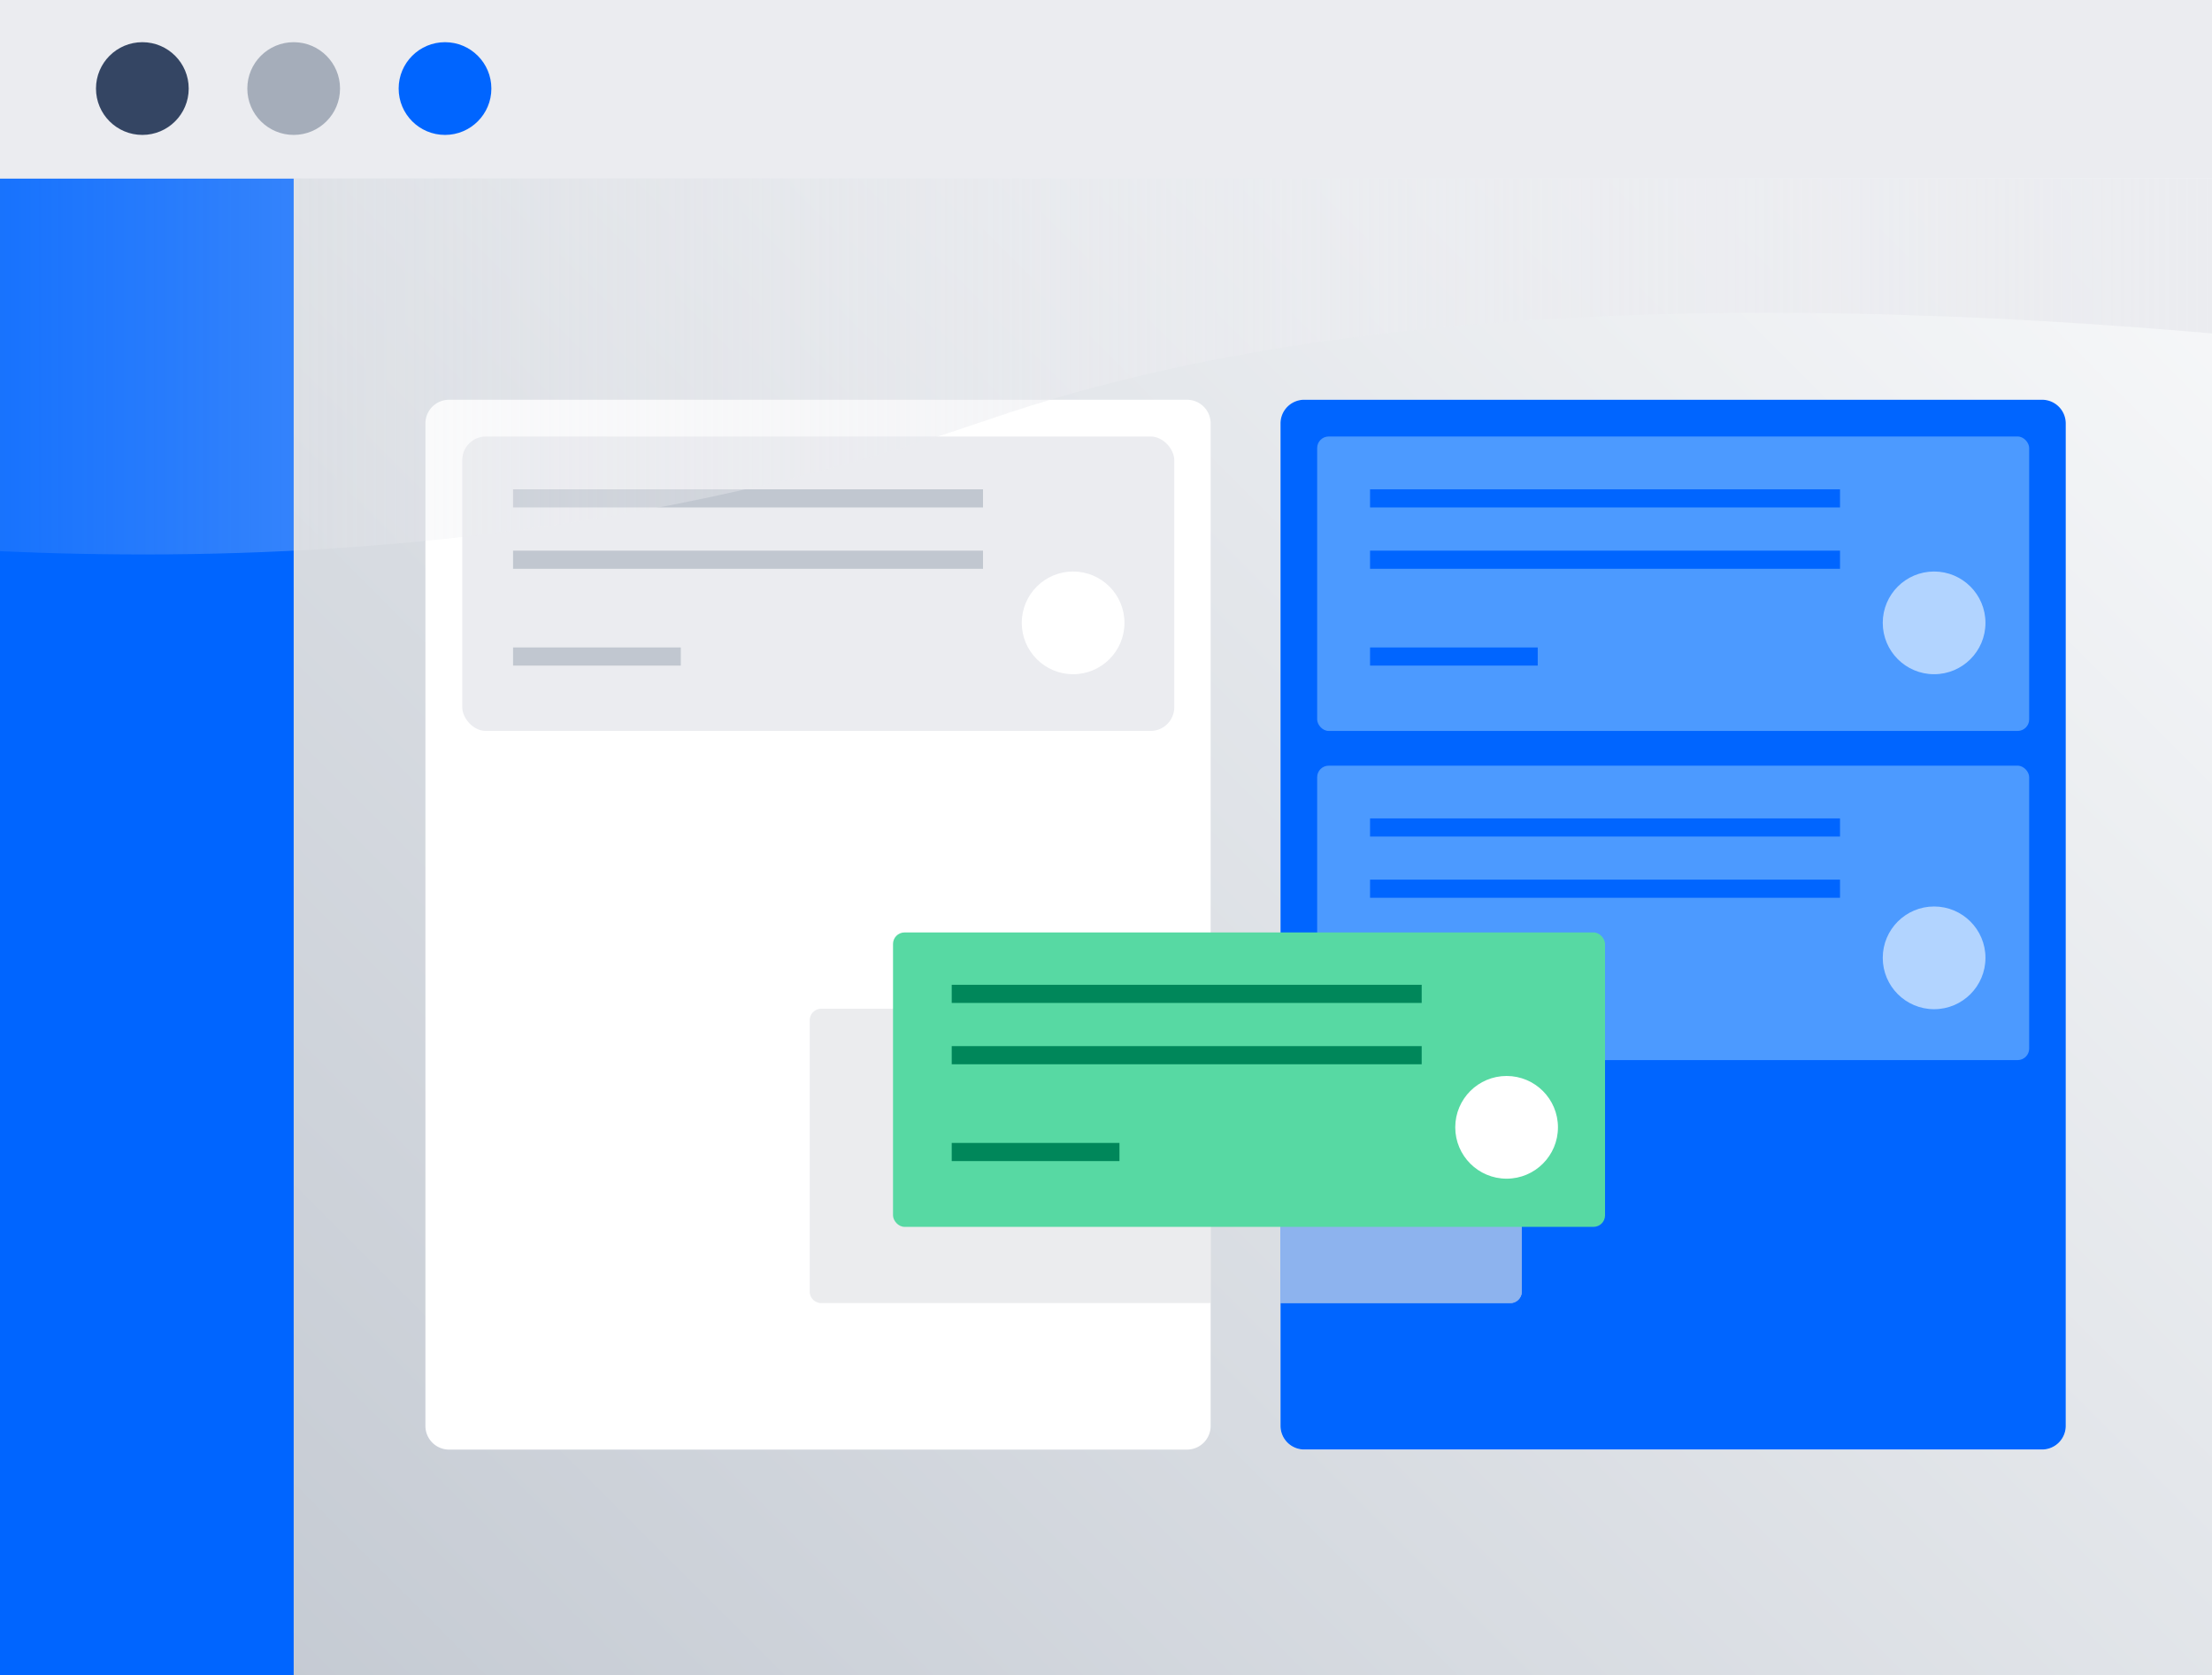 <svg xmlns="http://www.w3.org/2000/svg" xmlns:xlink="http://www.w3.org/1999/xlink" viewBox="0 0 243.81 184.62"><rect x="0" y="0" width="243.81" height="184.62" fill="#333333" stroke="none"/><defs><style>.cls-1{isolation:isolate;}.cls-2{fill:url(#linear-gradient);}.cls-3{fill:#0065ff;}.cls-4{fill:#fff;}.cls-5{fill:#dfe1e5;opacity:0.63;}.cls-13,.cls-5{mix-blend-mode:multiply;}.cls-6{fill:#4c9aff;}.cls-7{fill:#ebecf0;}.cls-8{fill:#b2d4ff;}.cls-10,.cls-9{fill:none;}.cls-9{stroke:#c1c7d0;}.cls-10,.cls-12,.cls-9{stroke-miterlimit:10;stroke-width:2px;}.cls-10{stroke:#0065ff;}.cls-11,.cls-12{fill:#57d9a3;}.cls-12{stroke:#00875a;}.cls-13{fill:url(#linear-gradient-2);}.cls-14{fill:#344563;}.cls-15{fill:#a5adba;}</style><linearGradient id="linear-gradient" x1="14.8" y1="199.42" x2="229.01" y2="-14.8" gradientUnits="userSpaceOnUse"><stop offset="0" stop-color="#c1c7d0"/><stop offset="1" stop-color="#fafbfc"/></linearGradient><linearGradient id="linear-gradient-2" y1="40.39" x2="243.81" y2="40.39" gradientUnits="userSpaceOnUse"><stop offset="0" stop-color="#ebecf0" stop-opacity="0.1"/><stop offset="1" stop-color="#ebecf0"/></linearGradient></defs><title>JIRA</title><g class="cls-1"><g id="Layer_2" data-name="Layer 2"><g id="Software"><rect class="cls-2" width="243.81" height="184.62"/><rect class="cls-3" y="19.67" width="32.37" height="164.95"/><path id="_Compound_Path_" data-name="&lt;Compound Path&gt;" class="cls-4" d="M130.84,159.77H49.5a2.61,2.61,0,0,1-2.61-2.61V46.67a2.61,2.61,0,0,1,2.61-2.61h81.33a2.61,2.61,0,0,1,2.61,2.61V157.16A2.61,2.61,0,0,1,130.84,159.77Zm96.86-2.61V46.67a2.61,2.61,0,0,0-2.61-2.61H143.75a2.61,2.61,0,0,0-2.61,2.61V157.16a2.61,2.61,0,0,0,2.61,2.61h81.33A2.61,2.61,0,0,0,227.7,157.16Z"/><path class="cls-3" d="M225.08,44.06H143.75a2.61,2.61,0,0,0-2.61,2.61v64.5h25.32a1.27,1.27,0,0,1,1.27,1.27v29.9a1.27,1.27,0,0,1-1.27,1.27H141.14v13.54a2.61,2.61,0,0,0,2.61,2.61h81.33a2.61,2.61,0,0,0,2.61-2.61V46.67A2.61,2.61,0,0,0,225.08,44.06Z"/><path class="cls-5" d="M133.45,111.18H90.52a1.27,1.27,0,0,0-1.27,1.27v29.9a1.27,1.27,0,0,0,1.27,1.27h42.93Z"/><path class="cls-3" d="M167.73,142.35v-29.9a1.27,1.27,0,0,0-1.27-1.27H141.14v32.45h25.32A1.27,1.27,0,0,0,167.73,142.35Z"/><path class="cls-5" d="M167.73,142.35v-29.9a1.27,1.27,0,0,0-1.27-1.27H141.14v32.45h25.32A1.27,1.27,0,0,0,167.73,142.35Z"/><rect class="cls-6" x="145.18" y="48.11" width="78.48" height="32.45" rx="1.27" ry="1.27"/><rect class="cls-6" x="145.18" y="84.39" width="78.48" height="32.45" rx="1.27" ry="1.27"/><rect class="cls-7" x="50.95" y="48.11" width="78.48" height="32.45" rx="2.61" ry="2.61"/><circle class="cls-4" cx="118.28" cy="68.65" r="5.66"/><circle class="cls-8" cx="213.18" cy="68.65" r="5.66"/><circle class="cls-8" cx="213.18" cy="105.57" r="5.66"/><line class="cls-9" x1="56.55" y1="54.93" x2="108.35" y2="54.93"/><line class="cls-9" x1="56.55" y1="61.69" x2="108.35" y2="61.69"/><line class="cls-9" x1="56.55" y1="72.36" x2="75.04" y2="72.36"/><line class="cls-10" x1="151.01" y1="54.93" x2="202.81" y2="54.93"/><line class="cls-10" x1="151.01" y1="61.69" x2="202.81" y2="61.69"/><line class="cls-10" x1="151.01" y1="72.36" x2="169.49" y2="72.36"/><line class="cls-10" x1="151.01" y1="91.2" x2="202.81" y2="91.2"/><line class="cls-10" x1="151.01" y1="97.95" x2="202.81" y2="97.95"/><rect id="_Rectangle_" data-name="&lt;Rectangle&gt;" class="cls-11" x="98.43" y="102.77" width="78.48" height="32.45" rx="1.27" ry="1.27"/><circle class="cls-4" cx="166.06" cy="124.25" r="5.66"/><line class="cls-12" x1="104.9" y1="109.54" x2="156.7" y2="109.54"/><line class="cls-12" x1="104.9" y1="116.3" x2="156.7" y2="116.3"/><line class="cls-12" x1="104.9" y1="126.97" x2="123.39" y2="126.97"/><path class="cls-13" d="M243.81,36.75c-69.18-6-108.85.91-132.52,8.71-4.66,1.53-10.66,3.75-20.52,6.35C55.15,61.23,22.18,61.75,0,60.75V19.67H243.81Z"/><rect class="cls-7" width="243.81" height="19.67"/><circle class="cls-14" cx="15.69" cy="9.76" r="5.11"/><circle class="cls-15" cx="32.37" cy="9.76" r="5.11"/><circle class="cls-3" cx="49.05" cy="9.76" r="5.11"/></g></g></g></svg>